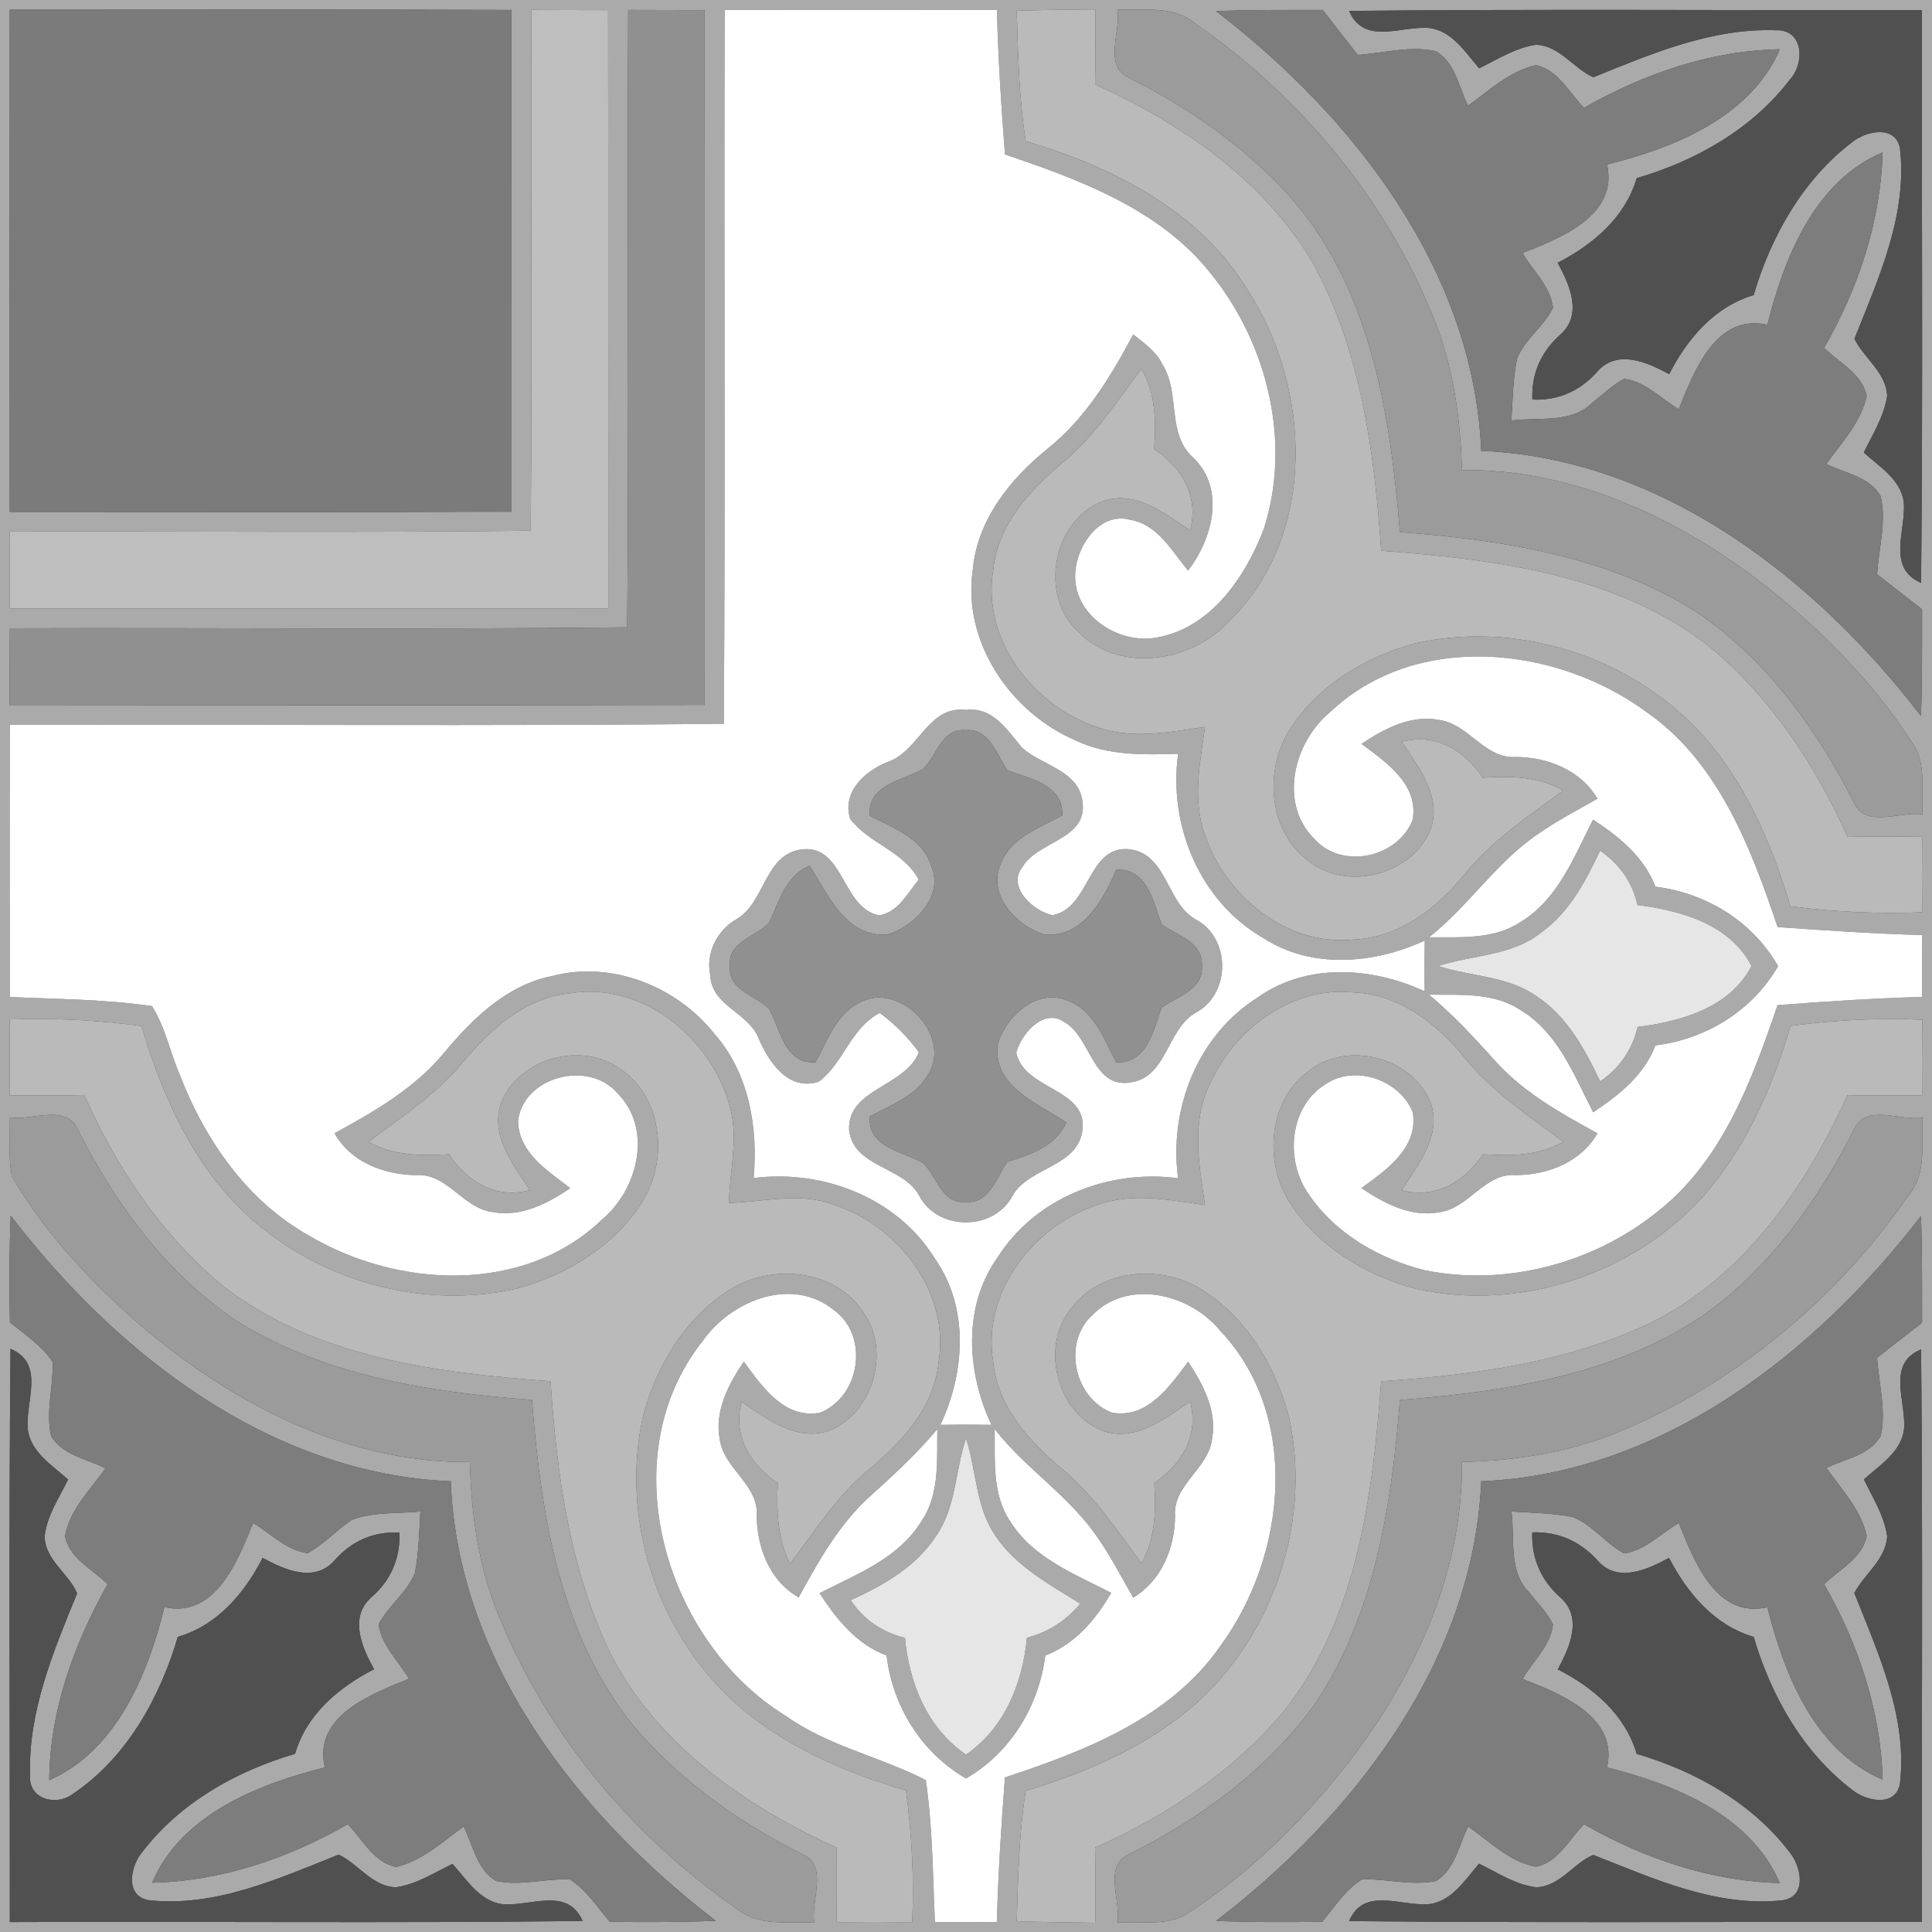 <?xml version="1.0" encoding="UTF-8" ?>
<!DOCTYPE svg PUBLIC "-//W3C//DTD SVG 1.1//EN" "http://www.w3.org/Graphics/SVG/1.1/DTD/svg11.dtd">
<svg xmlns="http://www.w3.org/2000/svg" width="200pt" height="200pt" viewBox="0 0 200 200" version="1.1">
<rect x="0" y="0" width="200" height="200" fill="#333333" stroke="none"/>
<g id="#aaaaaaff">
<path fill="#aaaaaa" opacity="1.00" d=" M 0.00 0.00 L 200.00 0.00 L 200.00 200.00 L 0.00 200.00 L 0.00 0.00 M 1.01 1.01 C 0.99 18.34 1.00 35.66 1.01 52.99 C 18.33 52.99 35.64 53.03 52.96 52.97 C 52.96 35.66 52.96 18.34 52.95 1.03 C 35.64 0.97 18.33 1.01 1.01 1.01 M 55.02 1.03 C 54.94 19.00 55.10 36.97 54.94 54.94 C 36.96 55.16 18.99 54.98 1.02 55.03 C 1.01 57.69 1.00 60.34 1.00 63.00 C 21.66 62.99 42.31 63.02 62.97 62.98 C 62.95 42.34 62.98 21.69 62.95 1.05 C 60.31 1.05 57.66 1.04 55.02 1.03 M 65.03 1.03 C 64.92 22.33 65.12 43.64 64.93 64.94 C 43.63 65.18 22.32 64.97 1.02 65.04 C 1.00 67.69 0.99 70.34 0.99 72.98 C 24.98 73.00 48.97 73.03 72.95 72.97 C 72.95 48.99 72.97 25.02 72.94 1.05 C 70.31 1.05 67.67 1.04 65.03 1.03 M 75.02 1.03 C 74.93 25.67 75.10 50.30 74.93 74.93 C 50.30 75.17 25.66 74.98 1.02 75.03 C 0.99 84.42 1.01 93.82 1.01 103.21 C 5.92 103.43 10.86 103.44 15.73 104.15 C 17.13 106.34 17.61 108.96 18.64 111.33 C 21.24 118.07 25.63 124.37 32.04 127.94 C 41.18 133.35 54.21 134.01 62.28 126.28 C 66.03 123.18 67.64 116.87 63.89 113.14 C 60.92 109.70 54.16 111.45 53.63 116.04 C 53.69 119.36 56.71 121.20 59.04 123.00 C 56.68 124.59 53.91 126.03 50.97 125.47 C 47.89 125.06 46.28 121.40 43.02 121.65 C 39.73 121.59 36.30 120.31 34.63 117.31 C 38.76 115.08 42.92 112.65 45.96 109.00 C 48.91 105.45 52.45 101.98 57.14 101.04 C 63.32 99.42 70.02 102.08 73.94 107.00 C 77.54 111.08 78.48 116.68 78.02 121.95 C 85.22 121.04 92.89 123.99 96.78 130.29 C 100.34 135.35 99.90 142.09 97.35 147.50 C 99.11 147.47 100.87 147.47 102.63 147.50 C 100.08 142.06 99.64 135.29 103.24 130.21 C 107.16 123.97 114.78 121.02 121.96 121.97 C 120.98 114.78 123.98 107.16 130.22 103.24 C 135.29 99.65 142.05 100.10 147.48 102.62 C 147.45 100.87 147.46 99.12 147.49 97.37 C 142.26 99.77 135.85 100.36 130.83 97.14 C 124.22 93.36 120.93 85.46 121.96 78.03 C 118.38 78.15 114.64 78.23 111.34 76.65 C 104.60 73.75 99.61 66.46 100.70 58.99 C 101.16 53.82 104.57 49.57 108.47 46.43 C 112.37 43.30 114.99 38.98 117.31 34.62 C 118.42 35.51 119.66 36.34 120.30 37.67 C 122.27 40.69 120.67 44.91 123.59 47.44 C 126.88 50.71 125.50 55.79 122.99 59.07 C 121.29 57.03 119.84 54.26 116.95 53.80 C 113.88 52.99 111.56 56.39 111.33 59.08 C 110.85 63.59 115.81 66.86 119.94 65.96 C 125.43 64.89 128.93 59.69 130.81 54.80 C 133.71 45.91 131.26 35.75 125.50 28.52 C 120.24 21.73 111.89 18.65 104.03 15.99 C 103.65 11.01 103.32 6.03 103.20 1.04 C 93.80 1.03 84.41 1.04 75.02 1.03 M 105.25 1.11 C 105.39 5.62 105.48 10.14 106.18 14.61 C 115.08 17.24 124.11 21.75 129.10 29.94 C 135.77 40.13 136.40 55.33 127.28 64.28 C 123.38 68.56 115.87 69.76 111.61 65.40 C 107.53 61.60 108.98 53.92 114.15 51.88 C 117.54 50.71 120.55 53.15 123.20 54.90 C 124.14 51.41 122.34 48.38 119.48 46.50 C 119.66 43.66 119.67 40.72 118.15 38.19 C 115.62 41.60 113.26 45.19 109.96 47.93 C 106.56 50.78 103.28 54.36 102.82 58.98 C 101.60 66.20 106.96 73.09 113.63 75.29 C 117.23 76.58 121.08 75.76 124.74 75.26 C 124.23 78.92 123.42 82.77 124.71 86.37 C 126.82 92.70 133.12 97.93 140.02 97.27 C 144.76 97.12 148.71 94.07 151.59 90.53 C 154.44 87.02 158.20 84.48 161.81 81.84 C 159.27 80.36 156.34 80.32 153.50 80.51 C 151.61 77.67 148.59 75.84 145.10 76.80 C 146.87 79.44 149.28 82.46 148.10 85.85 C 146.24 90.46 139.73 92.26 135.71 89.32 C 131.34 86.35 130.79 79.86 133.47 75.59 C 136.37 70.98 141.37 67.97 146.55 66.59 C 155.97 64.48 166.23 67.21 173.55 73.46 C 179.68 78.66 183.08 86.28 185.35 93.82 C 189.87 94.40 194.43 94.63 198.98 94.44 C 198.95 91.84 198.95 89.23 198.98 86.63 C 196.40 86.60 193.83 86.57 191.26 86.64 C 187.94 79.20 183.31 72.23 177.01 66.98 C 167.43 59.44 154.75 57.91 142.98 57.01 C 142.27 46.76 140.87 36.20 135.83 27.08 C 130.75 18.59 122.23 12.74 113.36 8.74 C 113.41 6.15 113.39 3.56 113.38 0.97 C 110.67 0.99 107.96 1.03 105.25 1.11 M 115.68 0.97 C 116.05 3.27 114.17 6.86 116.89 8.07 C 123.34 11.28 129.33 15.51 134.07 20.97 C 142.02 30.41 143.94 43.18 144.92 55.08 C 155.51 55.89 166.51 57.57 175.64 63.37 C 182.81 68.23 188.07 75.44 191.93 83.11 C 193.15 85.81 196.73 83.93 199.03 84.31 C 198.82 81.87 199.49 79.10 198.00 76.96 C 194.02 70.79 188.82 65.46 183.09 60.90 C 174.07 53.77 163.05 48.54 151.34 48.66 C 151.17 43.22 150.43 37.74 148.31 32.69 C 143.35 20.44 134.49 9.87 123.65 2.38 C 121.41 0.51 118.36 1.13 115.68 0.97 M 125.88 1.15 C 140.16 12.10 152.55 28.04 153.34 46.67 C 171.97 47.44 187.90 59.85 198.86 74.12 C 198.99 70.44 198.97 66.76 198.97 63.07 C 197.41 61.87 195.87 60.65 194.32 59.45 C 194.48 56.77 195.30 54.05 194.69 51.39 C 193.59 49.34 190.98 49.00 189.06 48.03 C 190.63 45.82 192.64 43.73 193.24 41.01 C 192.78 38.69 190.38 37.54 188.83 36.01 C 192.38 29.85 194.68 22.92 194.89 15.78 C 187.85 18.73 184.69 26.70 182.96 33.62 C 177.63 32.42 175.36 38.43 173.79 42.36 C 171.95 41.29 170.33 39.48 168.14 39.22 C 166.89 39.87 165.88 40.88 164.78 41.74 C 162.59 43.88 159.22 43.15 156.46 43.54 C 156.59 41.41 156.61 39.26 157.04 37.15 C 157.83 35.11 159.81 33.82 160.77 31.86 C 160.51 29.66 158.69 28.04 157.61 26.19 C 161.52 24.66 167.54 22.31 166.36 17.03 C 173.31 15.31 181.22 12.12 184.25 5.10 C 177.09 5.23 170.15 7.64 163.98 11.16 C 162.44 9.61 161.29 7.21 158.99 6.75 C 156.27 7.36 154.17 9.36 151.97 10.94 C 151.00 9.02 150.65 6.43 148.62 5.30 C 145.96 4.70 143.22 5.51 140.55 5.68 C 139.34 4.13 138.13 2.59 136.93 1.03 C 133.24 1.03 129.56 1.01 125.88 1.15 M 139.66 1.13 C 141.21 4.75 145.08 2.63 148.00 2.90 C 150.35 3.23 151.69 5.42 153.12 7.07 C 155.03 6.14 156.88 4.94 159.02 4.63 C 161.46 4.74 162.86 7.06 164.94 8.00 C 170.95 5.56 177.19 2.90 183.81 3.13 C 186.75 3.00 186.84 6.59 185.27 8.26 C 181.38 13.36 175.51 16.68 169.43 18.44 C 168.23 22.52 164.90 25.33 161.25 27.20 C 162.46 29.44 163.86 32.50 161.58 34.59 C 159.57 36.35 158.51 38.65 158.63 41.36 C 161.34 41.49 163.65 40.43 165.40 38.41 C 167.48 36.12 170.56 37.52 172.79 38.73 C 174.66 35.08 177.47 31.75 181.54 30.55 C 183.32 24.47 186.63 18.60 191.73 14.72 C 193.14 13.56 196.20 12.89 196.68 15.33 C 197.49 22.21 194.46 28.82 191.97 35.08 C 192.99 37.11 195.24 38.55 195.36 40.98 C 195.04 43.10 193.86 44.95 192.94 46.85 C 194.55 48.31 196.79 49.65 197.08 52.00 C 197.33 54.93 195.26 58.77 198.87 60.34 C 199.07 40.58 198.92 20.81 198.95 1.05 C 179.19 1.08 159.42 0.93 139.66 1.13 M 137.71 73.70 C 133.94 76.80 132.30 83.16 136.10 86.88 C 138.98 90.06 144.70 88.77 146.24 84.87 C 146.87 81.19 143.49 78.89 140.94 77.01 C 143.29 75.43 146.05 73.97 148.99 74.53 C 152.07 74.95 153.70 78.61 156.98 78.36 C 160.27 78.40 163.64 79.74 165.37 82.68 C 163.32 83.85 161.21 84.94 159.27 86.30 C 154.90 89.23 152.04 93.80 147.93 97.03 C 151.13 97.00 154.63 97.31 157.43 95.43 C 161.29 93.08 162.95 88.69 164.91 84.85 C 167.60 86.60 170.19 88.70 171.37 91.79 C 176.63 92.44 181.42 95.38 184.07 100.01 C 181.41 104.63 176.62 107.57 171.37 108.22 C 170.19 111.31 167.59 113.38 164.92 115.14 C 162.95 111.31 161.30 106.92 157.43 104.58 C 154.63 102.70 151.13 103.01 147.93 102.97 C 150.50 105.10 152.74 107.56 154.97 110.03 C 157.87 113.19 161.65 115.28 165.37 117.32 C 163.66 120.30 160.28 121.61 156.98 121.65 C 153.69 121.37 152.10 125.06 149.03 125.49 C 146.07 126.04 143.30 124.59 140.93 122.99 C 143.51 121.12 146.85 118.82 146.25 115.13 C 144.87 111.78 140.28 110.16 137.21 112.24 C 133.44 114.58 133.02 120.12 135.45 123.59 C 138.20 127.69 142.79 130.33 147.51 131.50 C 155.86 133.18 164.85 130.81 171.48 125.51 C 178.28 120.25 181.33 111.89 184.01 104.05 C 188.99 103.67 193.97 103.34 198.97 103.20 C 198.96 101.07 198.96 98.93 198.96 96.80 C 193.98 96.66 189.00 96.32 184.02 95.97 C 181.22 87.69 177.86 78.82 170.36 73.65 C 161.04 66.83 146.57 65.31 137.71 73.70 M 165.64 88.06 C 164.15 91.21 162.46 94.45 159.54 96.53 C 156.52 98.97 152.43 98.84 148.88 100.00 C 152.21 101.10 155.99 101.01 158.96 103.06 C 162.18 105.12 164.04 108.58 165.65 111.94 C 167.63 110.60 168.99 108.66 169.52 106.31 C 174.01 105.74 179.07 104.33 181.32 100.00 C 179.06 95.66 174.00 94.26 169.51 93.69 C 169.00 91.33 167.61 89.41 165.64 88.06 M 47.92 109.96 C 45.18 113.28 41.56 115.64 38.15 118.20 C 40.71 119.66 43.64 119.66 46.48 119.49 C 48.36 122.34 51.37 124.16 54.86 123.20 C 53.11 120.55 50.70 117.53 51.88 114.15 C 53.74 109.52 60.25 107.73 64.27 110.70 C 68.42 113.51 69.12 119.56 66.85 123.79 C 64.06 128.75 58.83 131.95 53.44 133.41 C 44.03 135.53 33.76 132.81 26.45 126.56 C 20.32 121.36 16.88 113.76 14.64 106.21 C 10.12 105.60 5.55 105.37 0.99 105.53 C 1.00 108.15 1.00 110.77 0.99 113.39 C 3.57 113.41 6.15 113.42 8.73 113.36 C 12.03 120.82 16.67 127.79 22.99 133.04 C 32.56 140.57 45.24 142.10 57.00 142.99 C 57.62 152.53 58.94 162.25 63.09 170.97 C 67.87 180.52 77.11 186.97 86.62 191.27 C 86.56 193.84 86.59 196.41 86.61 198.98 C 89.22 198.95 91.82 198.95 94.43 198.98 C 94.63 194.43 94.39 189.87 93.79 185.36 C 87.33 183.44 80.94 180.69 75.91 176.11 C 67.93 168.78 64.20 157.13 66.58 146.55 C 67.97 141.37 70.97 136.36 75.59 133.48 C 79.87 130.80 86.33 131.37 89.29 135.73 C 92.26 139.73 90.45 146.24 85.85 148.10 C 82.46 149.29 79.43 146.88 76.77 145.13 C 75.82 148.63 77.68 151.63 80.51 153.53 C 80.39 156.38 80.47 159.28 81.78 161.89 C 84.34 158.47 86.68 154.82 90.00 152.07 C 93.42 149.23 96.71 145.65 97.16 141.02 C 98.36 133.81 93.02 126.92 86.36 124.73 C 82.84 123.36 79.09 124.43 75.46 124.53 C 75.52 121.15 76.53 117.69 75.49 114.36 C 73.54 107.37 66.46 101.59 58.98 102.83 C 54.35 103.27 50.77 106.55 47.92 109.96 M 125.22 112.27 C 123.31 116.18 124.12 120.62 124.74 124.74 C 121.32 124.28 117.77 123.51 114.36 124.49 C 107.36 126.43 101.56 133.53 102.82 141.02 C 103.27 145.65 106.55 149.23 109.96 152.07 C 113.26 154.81 115.63 158.42 118.17 161.82 C 119.62 159.27 119.66 156.35 119.49 153.50 C 122.33 151.61 124.14 148.59 123.20 145.10 C 120.56 146.88 117.54 149.30 114.15 148.12 C 109.50 146.27 107.72 139.74 110.68 135.72 C 113.66 131.37 120.14 130.79 124.41 133.50 C 129.02 136.38 132.00 141.38 133.40 146.55 C 135.53 155.97 132.79 166.24 126.54 173.55 C 121.33 179.68 113.73 183.10 106.18 185.39 C 105.48 189.86 105.39 194.38 105.25 198.89 C 107.96 198.97 110.67 199.01 113.38 199.04 C 113.39 196.44 113.41 193.85 113.36 191.26 C 120.81 187.95 127.78 183.32 133.01 177.01 C 140.54 167.43 142.08 154.76 142.98 142.99 C 152.52 142.34 162.25 141.06 170.97 136.89 C 180.51 132.12 186.95 122.88 191.25 113.37 C 193.82 113.43 196.40 113.40 198.98 113.38 C 198.95 110.77 198.96 108.16 198.99 105.56 C 194.43 105.36 189.87 105.59 185.36 106.20 C 183.44 112.65 180.67 119.04 176.10 124.08 C 168.76 132.05 157.13 135.79 146.55 133.41 C 141.37 132.02 136.37 129.03 133.48 124.42 C 130.76 120.15 131.34 113.65 135.71 110.69 C 139.73 107.74 146.25 109.53 148.10 114.16 C 149.28 117.55 146.81 120.55 145.10 123.22 C 148.59 124.14 151.62 122.34 153.51 119.49 C 156.35 119.68 159.28 119.67 161.83 118.19 C 158.22 115.52 154.44 113.00 151.59 109.47 C 148.72 105.93 144.77 102.88 140.03 102.73 C 133.63 102.10 127.73 106.61 125.22 112.27 M 0.96 115.67 C 1.02 117.69 0.86 119.74 1.22 121.74 C 4.41 127.31 8.86 132.08 13.60 136.37 C 23.26 144.89 35.46 151.47 48.64 151.35 C 48.79 156.80 49.53 162.28 51.67 167.34 C 56.65 179.57 65.48 190.16 76.34 197.63 C 78.58 199.49 81.61 198.87 84.29 199.03 C 83.92 196.74 85.78 193.18 83.09 191.96 C 76.45 188.65 70.28 184.24 65.48 178.54 C 57.91 169.11 55.97 156.63 55.07 144.92 C 44.47 144.13 33.49 142.43 24.36 136.65 C 17.18 131.79 11.90 124.58 8.04 116.91 C 6.84 114.20 3.26 116.07 0.96 115.67 M 191.93 116.89 C 188.93 122.91 185.06 128.54 180.11 133.13 C 170.65 141.84 157.27 143.96 144.92 144.93 C 144.06 155.75 142.34 167.02 136.22 176.25 C 131.34 183.10 124.36 188.22 116.89 191.94 C 114.16 193.14 116.05 196.73 115.69 199.03 C 118.13 198.82 120.90 199.49 123.05 198.00 C 129.21 194.02 134.53 188.81 139.09 183.09 C 146.23 174.07 151.44 163.04 151.34 151.34 C 157.30 151.22 163.27 150.20 168.73 147.74 C 180.35 142.63 190.43 134.10 197.63 123.67 C 199.49 121.42 198.87 118.38 199.03 115.70 C 196.73 116.07 193.17 114.21 191.93 116.89 M 1.11 125.84 C 0.96 129.52 0.95 133.20 1.03 136.88 C 2.57 138.17 4.35 139.28 5.45 141.01 C 5.53 143.56 4.72 146.14 5.29 148.67 C 6.48 150.64 9.00 151.03 10.92 151.99 C 9.39 154.20 7.22 156.25 6.74 158.99 C 7.13 161.31 9.61 162.45 11.14 163.99 C 7.66 170.18 5.14 177.11 5.10 184.29 C 12.08 181.19 15.30 173.34 17.02 166.37 C 22.30 167.55 24.62 161.55 26.20 157.66 C 28.04 158.74 29.66 160.51 31.86 160.78 C 33.53 159.85 34.82 158.42 36.39 157.35 C 38.64 156.47 41.15 156.71 43.52 156.47 C 43.39 158.60 43.36 160.75 42.95 162.85 C 42.12 164.87 40.22 166.21 39.19 168.14 C 39.50 170.33 41.25 171.95 42.34 173.79 C 38.43 175.38 32.37 177.64 33.63 182.97 C 26.69 184.70 18.73 187.86 15.75 194.90 C 22.90 194.74 29.83 192.37 36.00 188.85 C 37.54 190.40 38.69 192.83 41.02 193.26 C 43.72 192.63 45.81 190.65 48.00 189.08 C 48.97 191.00 49.35 193.54 51.34 194.71 C 53.86 195.26 56.43 194.46 58.98 194.54 C 60.70 195.64 61.82 197.41 63.13 198.94 C 66.79 198.99 70.45 198.98 74.11 198.85 C 59.84 187.91 47.37 171.98 46.66 153.34 C 28.00 152.58 12.05 140.15 1.11 125.84 M 153.34 153.34 C 152.52 171.97 140.18 187.90 125.88 198.86 C 129.54 198.99 133.20 198.99 136.87 198.94 C 138.16 197.40 139.27 195.62 141.01 194.54 C 143.56 194.47 146.14 195.25 148.67 194.71 C 150.63 193.50 151.02 191.00 151.98 189.07 C 154.19 190.61 156.25 192.74 158.99 193.24 C 161.30 192.81 162.44 190.39 163.98 188.85 C 170.15 192.38 177.09 194.75 184.24 194.93 C 181.25 187.90 173.31 184.69 166.36 182.97 C 167.54 177.68 161.53 175.35 157.62 173.80 C 158.68 171.95 160.55 170.34 160.76 168.15 C 160.13 166.88 159.11 165.89 158.25 164.79 C 156.10 162.60 156.85 159.23 156.46 156.47 C 158.59 156.60 160.74 156.63 162.84 157.05 C 164.87 157.87 166.21 159.78 168.14 160.81 C 170.32 160.48 171.95 158.74 173.79 157.65 C 175.36 161.57 177.63 167.59 182.96 166.38 C 184.69 173.31 187.85 181.26 194.89 184.22 C 194.70 177.09 192.36 170.16 188.84 164.00 C 190.39 162.46 192.81 161.31 193.24 158.99 C 192.64 156.27 190.63 154.18 189.07 151.97 C 190.99 151.00 193.58 150.66 194.70 148.61 C 195.28 145.95 194.48 143.22 194.32 140.55 C 195.87 139.34 197.41 138.13 198.97 136.93 C 198.97 133.25 198.99 129.56 198.86 125.88 C 187.89 140.14 171.97 152.58 153.34 153.34 M 72.75 138.81 C 63.17 150.85 68.83 169.96 81.36 177.64 C 85.75 180.77 91.14 181.85 95.84 184.28 C 96.55 189.14 96.56 194.07 96.78 198.97 C 98.91 198.96 101.05 198.96 103.19 198.96 C 103.33 193.97 103.65 188.98 104.03 184.00 C 112.33 181.25 121.18 177.85 126.35 170.36 C 133.18 161.05 134.68 146.56 126.28 137.72 C 123.18 133.96 116.84 132.34 113.12 136.10 C 109.93 138.96 111.20 144.76 115.12 146.24 C 118.80 146.88 121.09 143.49 123.00 140.96 C 124.54 143.32 126.02 146.06 125.47 148.99 C 125.07 152.08 121.39 153.71 121.64 156.98 C 121.61 160.28 120.23 163.63 117.31 165.39 C 116.13 163.34 115.05 161.23 113.70 159.28 C 110.78 154.90 106.18 152.08 102.97 147.94 C 103.01 151.14 102.68 154.65 104.55 157.45 C 106.89 161.26 111.24 162.94 115.03 164.89 C 113.43 167.68 111.27 170.20 108.21 171.38 C 107.54 176.64 104.61 181.43 100.00 184.11 C 95.38 181.43 92.40 176.65 91.78 171.38 C 88.67 170.22 86.58 167.61 84.84 164.92 C 88.68 162.96 93.08 161.30 95.42 157.42 C 97.29 154.63 96.98 151.14 97.03 147.94 C 94.89 150.50 92.44 152.76 89.97 154.98 C 86.81 157.87 84.71 161.65 82.68 165.36 C 79.69 163.68 78.39 160.26 78.33 156.97 C 78.60 153.70 74.94 152.09 74.51 149.02 C 73.95 146.08 75.40 143.31 77.00 140.95 C 78.87 143.51 81.18 146.91 84.86 146.25 C 89.05 144.63 90.03 138.28 86.31 135.61 C 81.96 132.08 75.66 134.65 72.75 138.81 M 1.09 139.63 C 0.90 159.40 1.04 179.19 1.02 198.97 C 20.78 198.89 40.55 199.09 60.31 198.86 C 58.74 195.28 54.91 197.38 52.00 197.12 C 49.64 196.79 48.31 194.57 46.84 192.95 C 44.94 193.87 43.11 195.07 40.98 195.37 C 38.54 195.30 37.12 192.97 35.07 191.99 C 28.82 194.47 22.22 197.49 15.34 196.70 C 12.89 196.23 13.52 193.14 14.72 191.73 C 18.60 186.64 24.46 183.33 30.54 181.56 C 31.72 177.48 35.07 174.67 38.72 172.80 C 37.49 170.57 36.11 167.47 38.40 165.39 C 40.43 163.65 41.45 161.35 41.35 158.65 C 38.64 158.51 36.34 159.56 34.59 161.58 C 32.50 163.88 29.42 162.49 27.19 161.27 C 25.31 164.92 22.50 168.27 18.41 169.44 C 16.56 175.73 13.11 181.96 7.58 185.68 C 5.88 187.02 2.94 186.29 3.11 183.81 C 2.89 177.20 5.53 170.95 7.98 164.95 C 7.10 162.84 4.64 161.48 4.62 159.02 C 4.87 156.88 6.12 155.05 7.05 153.16 C 5.42 151.70 3.21 150.36 2.88 148.00 C 2.58 145.07 4.74 141.18 1.09 139.63 M 197.10 148.00 C 196.78 150.35 194.56 151.69 192.95 153.15 C 193.87 155.05 195.05 156.90 195.36 159.03 C 195.22 161.44 193.02 162.91 191.96 164.91 C 194.45 171.17 197.49 177.78 196.68 184.67 C 196.21 187.12 193.14 186.45 191.73 185.28 C 186.63 181.40 183.33 175.53 181.54 169.45 C 177.46 168.25 174.66 164.91 172.78 161.27 C 170.57 162.46 167.52 163.89 165.45 161.62 C 163.66 159.60 161.35 158.53 158.62 158.63 C 158.52 161.34 159.56 163.65 161.58 165.41 C 163.86 167.50 162.48 170.57 161.26 172.81 C 164.91 174.67 168.24 177.49 169.43 181.56 C 175.51 183.34 181.38 186.65 185.26 191.74 C 186.42 193.15 187.11 196.22 184.65 196.70 C 177.79 197.51 171.18 194.47 164.93 192.02 C 162.84 192.91 161.48 195.29 159.03 195.37 C 156.87 195.12 155.03 193.85 153.11 192.93 C 151.68 194.57 150.35 196.78 147.99 197.11 C 145.09 197.40 141.19 195.24 139.66 198.87 C 159.42 199.06 179.19 198.93 198.95 198.95 C 198.92 179.20 199.06 159.44 198.87 139.69 C 195.22 141.19 197.38 145.10 197.10 148.00 M 96.93 158.96 C 94.87 162.18 91.45 164.11 88.06 165.65 C 89.38 167.65 91.34 168.99 93.68 169.55 C 94.12 174.25 95.98 178.88 100.00 181.64 C 104.01 178.87 105.86 174.24 106.31 169.53 C 108.51 168.98 110.38 167.75 111.83 166.01 C 108.65 164.02 105.17 162.18 103.04 158.97 C 100.99 156.00 101.09 152.23 100.00 148.90 C 98.88 152.22 98.99 156.00 96.93 158.96 Z"/>
<path fill="#aaaaaa" opacity="1.00" d=" M 91.84 78.89 C 95.15 77.83 96.02 73.01 100.00 73.49 C 102.75 73.14 104.27 75.56 105.78 77.38 C 107.83 79.26 111.71 79.74 112.06 83.02 C 112.62 86.92 107.36 87.06 105.82 89.79 C 104.23 91.83 106.99 94.35 108.97 94.74 C 112.91 93.98 112.55 87.41 116.98 87.92 C 120.82 88.45 120.74 93.41 123.72 95.15 C 127.45 97.05 127.45 102.94 123.73 104.86 C 120.77 106.60 120.82 111.55 116.98 112.06 C 113.07 112.66 112.94 107.35 110.20 105.82 C 108.08 104.29 105.71 107.01 105.20 108.97 C 106.03 112.88 112.56 112.60 112.06 116.98 C 111.55 120.83 106.61 120.77 104.85 123.72 C 102.96 127.46 97.06 127.48 95.14 123.75 C 93.45 120.69 88.38 120.89 87.90 116.98 C 87.71 112.68 93.67 112.55 95.12 108.93 C 93.99 107.37 92.62 106.00 91.07 104.86 C 88.06 106.42 87.34 110.04 84.76 111.98 C 81.61 112.98 79.61 109.98 78.54 107.52 C 77.51 104.80 73.67 104.16 73.53 100.98 C 73.04 98.62 74.22 96.32 76.26 95.14 C 79.23 93.40 79.13 88.39 83.02 87.93 C 87.40 87.42 87.10 93.99 91.02 94.76 C 93.00 94.41 93.94 92.46 95.10 91.06 C 93.53 88.09 89.93 87.33 88.01 84.77 C 87.14 81.99 89.51 79.84 91.84 78.89 M 95.54 79.62 C 93.37 80.83 89.84 81.21 90.02 84.44 C 92.44 85.71 95.54 86.75 96.40 89.66 C 97.76 92.78 94.65 95.92 91.85 96.74 C 87.56 97.07 85.72 92.61 83.81 89.62 C 81.31 90.68 80.67 93.34 79.60 95.55 C 78.21 97.00 75.31 97.50 75.58 99.99 C 75.30 102.50 78.21 103.00 79.62 104.45 C 80.82 106.62 81.20 110.12 84.41 109.97 C 85.62 107.79 86.50 105.10 88.85 103.86 C 92.93 101.40 98.59 107.07 96.13 111.14 C 94.88 113.47 92.22 114.38 90.04 115.58 C 89.83 118.80 93.39 119.16 95.55 120.38 C 97.00 121.78 97.49 124.66 99.97 124.42 C 102.45 124.65 103.14 121.86 104.29 120.26 C 106.68 119.53 109.26 118.68 110.38 116.21 C 107.48 114.23 102.85 112.52 103.25 108.24 C 104.00 105.31 107.30 102.23 110.49 103.57 C 113.27 104.57 114.29 107.60 115.57 109.98 C 118.77 110.09 119.39 106.64 120.25 104.30 C 121.86 103.16 124.59 102.45 124.42 100.00 C 124.59 97.55 121.86 96.84 120.25 95.70 C 119.38 93.37 118.78 89.89 115.57 90.03 C 114.19 93.14 112.15 97.05 108.15 96.75 C 105.27 95.90 102.21 92.69 103.56 89.50 C 104.56 86.72 107.60 85.71 109.97 84.41 C 110.09 81.22 106.63 80.61 104.30 79.75 C 103.16 78.15 102.43 75.37 99.98 75.59 C 97.49 75.33 97.00 78.23 95.54 79.62 Z"/>
</g>
<g id="#7B7B7Bff">
<path fill="#7B7B7B" opacity="1.00" d=" M 1.01 1.01 C 18.33 1.01 35.64 0.97 52.95 1.03 C 52.96 18.34 52.96 35.66 52.96 52.97 C 35.64 53.03 18.33 52.99 1.01 52.99 C 1.00 35.66 0.99 18.34 1.01 1.01 Z"/>
</g>
<g id="#909090ff">
<path fill="#909090" opacity="1.00" d=" M 95.54 79.62 C 97.00 78.23 97.49 75.33 99.98 75.59 C 102.43 75.37 103.16 78.15 104.30 79.75 C 106.63 80.61 110.09 81.22 109.97 84.41 C 107.60 85.71 104.56 86.72 103.56 89.50 C 102.21 92.69 105.27 95.90 108.15 96.75 C 112.15 97.05 114.19 93.14 115.57 90.03 C 118.78 89.89 119.38 93.37 120.25 95.70 C 121.86 96.84 124.59 97.55 124.42 100.00 C 124.59 102.45 121.86 103.16 120.25 104.30 C 119.39 106.64 118.77 110.09 115.57 109.98 C 114.29 107.60 113.27 104.57 110.49 103.57 C 107.30 102.23 104.00 105.31 103.25 108.24 C 102.85 112.52 107.48 114.23 110.38 116.21 C 109.26 118.68 106.68 119.53 104.29 120.26 C 103.14 121.86 102.45 124.65 99.97 124.42 C 97.49 124.66 97.00 121.78 95.55 120.38 C 93.39 119.16 89.83 118.80 90.04 115.58 C 92.22 114.38 94.88 113.47 96.13 111.14 C 98.59 107.07 92.93 101.40 88.85 103.86 C 86.50 105.10 85.62 107.79 84.41 109.97 C 81.20 110.12 80.82 106.62 79.62 104.45 C 78.21 103.00 75.30 102.50 75.58 99.99 C 75.31 97.50 78.21 97.00 79.60 95.55 C 80.67 93.34 81.31 90.68 83.81 89.62 C 85.72 92.61 87.56 97.07 91.85 96.74 C 94.65 95.92 97.76 92.78 96.40 89.66 C 95.54 86.75 92.44 85.71 90.02 84.44 C 89.84 81.21 93.37 80.83 95.54 79.62 Z"/>
</g>
<g id="#909091ff">
<path fill="#909091" opacity="1.00" d=" M 65.03 1.03 C 67.67 1.04 70.31 1.05 72.94 1.05 C 72.97 25.02 72.95 48.99 72.95 72.97 C 48.97 73.03 24.98 73.00 0.99 72.98 C 0.99 70.34 1.00 67.69 1.02 65.04 C 22.32 64.97 43.63 65.18 64.93 64.94 C 65.12 43.64 64.92 22.33 65.03 1.03 Z"/>
</g>
<g id="#BABABAff">
<path fill="#BABABA" opacity="1.00" d=" M 105.25 1.11 C 107.96 1.03 110.67 0.99 113.38 0.97 C 113.39 3.56 113.41 6.15 113.36 8.74 C 122.23 12.74 130.75 18.59 135.83 27.08 C 140.87 36.20 142.27 46.76 142.98 57.01 C 154.75 57.91 167.43 59.44 177.01 66.98 C 183.31 72.23 187.94 79.20 191.26 86.64 C 193.83 86.57 196.40 86.60 198.98 86.63 C 198.95 89.23 198.95 91.84 198.98 94.44 C 194.43 94.63 189.87 94.40 185.35 93.82 C 183.08 86.28 179.68 78.66 173.55 73.46 C 166.23 67.21 155.97 64.48 146.55 66.59 C 141.37 67.97 136.37 70.98 133.47 75.59 C 130.79 79.86 131.34 86.35 135.71 89.32 C 139.73 92.26 146.24 90.46 148.10 85.85 C 149.28 82.46 146.87 79.44 145.10 76.80 C 148.59 75.84 151.61 77.67 153.50 80.51 C 156.34 80.32 159.27 80.36 161.81 81.84 C 158.20 84.48 154.44 87.02 151.59 90.53 C 148.71 94.07 144.76 97.12 140.02 97.27 C 133.12 97.93 126.82 92.70 124.71 86.37 C 123.42 82.77 124.23 78.92 124.74 75.26 C 121.08 75.76 117.23 76.58 113.63 75.29 C 106.96 73.09 101.60 66.20 102.82 58.98 C 103.28 54.36 106.56 50.78 109.96 47.93 C 113.26 45.19 115.62 41.60 118.15 38.19 C 119.67 40.72 119.66 43.66 119.48 46.50 C 122.34 48.38 124.14 51.41 123.20 54.90 C 120.55 53.15 117.54 50.71 114.15 51.88 C 108.98 53.92 107.53 61.60 111.61 65.40 C 115.87 69.76 123.38 68.56 127.28 64.28 C 136.40 55.33 135.77 40.13 129.10 29.94 C 124.11 21.75 115.08 17.24 106.18 14.61 C 105.48 10.14 105.39 5.62 105.25 1.11 Z"/>
<path fill="#BABABA" opacity="1.00" d=" M 47.92 109.96 C 50.77 106.55 54.35 103.27 58.98 102.83 C 66.46 101.59 73.54 107.37 75.49 114.36 C 76.53 117.69 75.52 121.15 75.46 124.53 C 79.09 124.43 82.84 123.36 86.36 124.73 C 93.02 126.92 98.36 133.81 97.16 141.02 C 96.71 145.65 93.42 149.23 90.00 152.07 C 86.68 154.82 84.34 158.47 81.78 161.89 C 80.47 159.28 80.39 156.38 80.51 153.53 C 77.68 151.63 75.82 148.63 76.77 145.13 C 79.43 146.88 82.46 149.29 85.85 148.10 C 90.45 146.24 92.26 139.73 89.29 135.73 C 86.33 131.37 79.87 130.80 75.59 133.48 C 70.97 136.36 67.97 141.37 66.58 146.55 C 64.20 157.13 67.93 168.78 75.91 176.11 C 80.94 180.69 87.33 183.44 93.79 185.36 C 94.39 189.87 94.63 194.43 94.43 198.98 C 91.82 198.95 89.22 198.95 86.61 198.98 C 86.59 196.41 86.56 193.84 86.62 191.27 C 77.11 186.97 67.87 180.52 63.09 170.97 C 58.94 162.25 57.62 152.53 57.00 142.99 C 45.24 142.10 32.56 140.57 22.99 133.04 C 16.67 127.79 12.03 120.82 8.73 113.36 C 6.15 113.42 3.57 113.41 0.99 113.39 C 1.00 110.77 1.00 108.15 0.99 105.53 C 5.55 105.37 10.12 105.60 14.64 106.21 C 16.88 113.76 20.32 121.36 26.45 126.56 C 33.76 132.81 44.03 135.53 53.44 133.41 C 58.83 131.95 64.06 128.75 66.85 123.79 C 69.12 119.56 68.42 113.51 64.27 110.70 C 60.25 107.73 53.74 109.52 51.88 114.15 C 50.70 117.53 53.11 120.55 54.86 123.20 C 51.37 124.16 48.36 122.34 46.48 119.49 C 43.64 119.66 40.71 119.66 38.15 118.20 C 41.56 115.64 45.18 113.28 47.92 109.96 Z"/>
<path fill="#BABABA" opacity="1.00" d=" M 125.22 112.27 C 127.73 106.61 133.63 102.10 140.03 102.73 C 144.77 102.88 148.72 105.93 151.59 109.47 C 154.44 113.00 158.22 115.52 161.83 118.19 C 159.28 119.67 156.35 119.68 153.51 119.49 C 151.62 122.34 148.59 124.14 145.10 123.22 C 146.81 120.55 149.28 117.55 148.10 114.16 C 146.25 109.53 139.73 107.74 135.71 110.69 C 131.34 113.65 130.76 120.15 133.48 124.42 C 136.37 129.03 141.37 132.02 146.55 133.41 C 157.13 135.79 168.76 132.05 176.10 124.08 C 180.67 119.04 183.44 112.65 185.36 106.20 C 189.87 105.59 194.43 105.36 198.99 105.56 C 198.96 108.16 198.95 110.77 198.98 113.38 C 196.40 113.40 193.82 113.43 191.25 113.37 C 186.95 122.88 180.51 132.12 170.97 136.89 C 162.25 141.06 152.52 142.34 142.98 142.99 C 142.08 154.76 140.54 167.43 133.01 177.01 C 127.78 183.32 120.81 187.95 113.36 191.26 C 113.41 193.85 113.39 196.44 113.38 199.04 C 110.67 199.01 107.96 198.97 105.25 198.89 C 105.39 194.38 105.48 189.86 106.18 185.39 C 113.73 183.10 121.33 179.68 126.54 173.55 C 132.79 166.24 135.53 155.97 133.40 146.55 C 132.00 141.38 129.02 136.38 124.41 133.50 C 120.14 130.79 113.66 131.37 110.68 135.72 C 107.72 139.74 109.50 146.27 114.15 148.12 C 117.54 149.30 120.56 146.88 123.20 145.10 C 124.14 148.59 122.33 151.61 119.49 153.50 C 119.66 156.35 119.62 159.27 118.17 161.82 C 115.63 158.42 113.26 154.81 109.96 152.07 C 106.55 149.23 103.27 145.65 102.82 141.02 C 101.56 133.53 107.36 126.43 114.36 124.49 C 117.77 123.51 121.32 124.28 124.74 124.74 C 124.12 120.62 123.31 116.18 125.22 112.27 Z"/>
</g>
<g id="#E6E6E6ff">
<path fill="#E6E6E6" opacity="1.00" d=" M 165.64 88.06 C 167.61 89.41 169.00 91.33 169.51 93.69 C 174.00 94.26 179.06 95.66 181.32 100.00 C 179.07 104.33 174.01 105.74 169.52 106.31 C 168.99 108.66 167.63 110.60 165.65 111.94 C 164.04 108.58 162.18 105.12 158.96 103.06 C 155.99 101.01 152.21 101.10 148.88 100.00 C 152.43 98.84 156.52 98.97 159.54 96.53 C 162.46 94.45 164.15 91.21 165.64 88.06 Z"/>
<path fill="#E6E6E6" opacity="1.00" d=" M 96.93 158.96 C 98.99 156.00 98.88 152.22 100.00 148.90 C 101.09 152.23 100.99 156.00 103.04 158.97 C 105.17 162.18 108.65 164.02 111.83 166.01 C 110.38 167.75 108.51 168.98 106.31 169.53 C 105.86 174.24 104.01 178.87 100.00 181.64 C 95.98 178.88 94.12 174.25 93.68 169.55 C 91.34 168.99 89.38 167.65 88.06 165.65 C 91.45 164.11 94.87 162.18 96.93 158.96 Z"/>
</g>
<g id="#BEBEBEff">
<path fill="#BEBEBE" opacity="1.00" d=" M 55.02 1.03 C 57.66 1.04 60.31 1.05 62.95 1.05 C 62.98 21.69 62.95 42.34 62.97 62.98 C 42.31 63.02 21.66 62.99 1.00 63.00 C 1.00 60.34 1.01 57.69 1.02 55.03 C 18.99 54.98 36.96 55.16 54.94 54.94 C 55.10 36.97 54.94 19.00 55.02 1.03 Z"/>
</g>
<g id="#9B9B9Bff">
<path fill="#9B9B9B" opacity="1.00" d=" M 115.68 0.97 C 118.36 1.13 121.41 0.51 123.65 2.38 C 134.49 9.87 143.35 20.44 148.31 32.69 C 150.43 37.74 151.17 43.22 151.34 48.66 C 163.05 48.54 174.07 53.77 183.09 60.90 C 188.82 65.46 194.02 70.79 198.00 76.96 C 199.49 79.10 198.82 81.87 199.03 84.31 C 196.73 83.93 193.15 85.81 191.93 83.11 C 188.07 75.44 182.81 68.23 175.64 63.37 C 166.51 57.57 155.51 55.89 144.92 55.08 C 143.94 43.18 142.02 30.41 134.07 20.97 C 129.33 15.51 123.34 11.28 116.89 8.07 C 114.17 6.86 116.05 3.27 115.68 0.97 Z"/>
<path fill="#9B9B9B" opacity="1.00" d=" M 0.96 115.67 C 3.26 116.07 6.84 114.20 8.04 116.91 C 11.90 124.58 17.18 131.79 24.36 136.65 C 33.49 142.43 44.47 144.13 55.07 144.92 C 55.97 156.63 57.91 169.11 65.48 178.54 C 70.28 184.24 76.45 188.65 83.09 191.96 C 85.78 193.18 83.92 196.74 84.29 199.03 C 81.61 198.87 78.58 199.49 76.34 197.63 C 65.48 190.16 56.65 179.57 51.67 167.34 C 49.53 162.28 48.79 156.80 48.64 151.35 C 35.46 151.47 23.26 144.89 13.60 136.37 C 8.86 132.08 4.41 127.31 1.22 121.74 C 0.86 119.74 1.02 117.69 0.96 115.67 Z"/>
<path fill="#9B9B9B" opacity="1.00" d=" M 191.93 116.89 C 193.17 114.21 196.73 116.07 199.03 115.70 C 198.87 118.38 199.49 121.42 197.63 123.67 C 190.43 134.10 180.35 142.63 168.73 147.74 C 163.27 150.20 157.30 151.22 151.34 151.34 C 151.44 163.04 146.23 174.07 139.09 183.09 C 134.53 188.81 129.21 194.02 123.05 198.00 C 120.90 199.49 118.13 198.82 115.69 199.03 C 116.05 196.73 114.16 193.14 116.89 191.94 C 124.36 188.22 131.34 183.10 136.22 176.25 C 142.34 167.02 144.06 155.75 144.92 144.93 C 157.27 143.96 170.65 141.84 180.11 133.13 C 185.06 128.54 188.93 122.91 191.93 116.89 Z"/>
</g>
<g id="#505050ff">
<path fill="#505050" opacity="1.00" d=" M 139.66 1.13 C 159.42 0.93 179.19 1.08 198.95 1.05 C 198.92 20.81 199.07 40.58 198.87 60.34 C 195.26 58.77 197.33 54.93 197.08 52.00 C 196.79 49.65 194.55 48.31 192.94 46.85 C 193.86 44.95 195.04 43.10 195.36 40.98 C 195.24 38.55 192.99 37.11 191.97 35.08 C 194.46 28.82 197.49 22.21 196.68 15.33 C 196.20 12.89 193.14 13.56 191.73 14.72 C 186.63 18.60 183.32 24.47 181.54 30.55 C 177.47 31.75 174.66 35.08 172.79 38.73 C 170.56 37.52 167.48 36.12 165.40 38.41 C 163.65 40.43 161.34 41.49 158.63 41.36 C 158.51 38.65 159.57 36.35 161.58 34.59 C 163.86 32.50 162.46 29.44 161.25 27.20 C 164.90 25.33 168.23 22.52 169.43 18.44 C 175.51 16.68 181.38 13.36 185.27 8.26 C 186.84 6.59 186.75 3.00 183.81 3.13 C 177.19 2.90 170.95 5.56 164.94 8.00 C 162.86 7.06 161.46 4.74 159.02 4.63 C 156.88 4.94 155.03 6.14 153.12 7.07 C 151.69 5.42 150.35 3.23 148.00 2.90 C 145.08 2.63 141.21 4.75 139.66 1.13 Z"/>
<path fill="#505050" opacity="1.00" d=" M 1.09 139.63 C 4.74 141.18 2.58 145.07 2.88 148.00 C 3.21 150.36 5.42 151.70 7.05 153.16 C 6.12 155.05 4.87 156.88 4.62 159.02 C 4.64 161.48 7.10 162.84 7.98 164.95 C 5.53 170.95 2.89 177.20 3.11 183.81 C 2.94 186.29 5.88 187.02 7.58 185.68 C 13.11 181.96 16.56 175.73 18.41 169.44 C 22.50 168.27 25.31 164.92 27.19 161.27 C 29.42 162.49 32.50 163.88 34.59 161.58 C 36.34 159.56 38.64 158.51 41.35 158.65 C 41.45 161.35 40.43 163.65 38.40 165.39 C 36.11 167.47 37.49 170.57 38.72 172.80 C 35.07 174.67 31.72 177.48 30.54 181.56 C 24.46 183.33 18.60 186.64 14.72 191.73 C 13.52 193.14 12.89 196.23 15.34 196.70 C 22.22 197.49 28.82 194.47 35.07 191.99 C 37.12 192.97 38.54 195.30 40.98 195.37 C 43.11 195.07 44.94 193.87 46.84 192.95 C 48.31 194.57 49.64 196.79 52.00 197.12 C 54.91 197.38 58.74 195.28 60.31 198.86 C 40.55 199.09 20.78 198.89 1.02 198.97 C 1.04 179.19 0.90 159.40 1.09 139.63 Z"/>
<path fill="#505050" opacity="1.00" d=" M 197.10 148.00 C 197.38 145.10 195.22 141.19 198.87 139.69 C 199.06 159.44 198.92 179.20 198.95 198.95 C 179.19 198.93 159.42 199.06 139.66 198.87 C 141.19 195.24 145.09 197.40 147.99 197.11 C 150.35 196.78 151.68 194.57 153.11 192.93 C 155.03 193.85 156.87 195.12 159.03 195.37 C 161.48 195.29 162.84 192.91 164.93 192.02 C 171.18 194.47 177.79 197.51 184.65 196.70 C 187.11 196.22 186.42 193.15 185.26 191.74 C 181.38 186.65 175.51 183.34 169.43 181.56 C 168.24 177.49 164.91 174.67 161.26 172.81 C 162.48 170.57 163.86 167.50 161.58 165.41 C 159.56 163.65 158.52 161.34 158.62 158.63 C 161.35 158.53 163.66 159.60 165.45 161.62 C 167.52 163.89 170.57 162.46 172.78 161.27 C 174.66 164.91 177.46 168.25 181.54 169.45 C 183.33 175.53 186.63 181.40 191.73 185.28 C 193.14 186.45 196.21 187.12 196.68 184.67 C 197.49 177.78 194.45 171.17 191.96 164.91 C 193.02 162.91 195.22 161.44 195.36 159.03 C 195.05 156.90 193.87 155.05 192.95 153.15 C 194.56 151.69 196.78 150.35 197.10 148.00 Z"/>
</g>
<g id="#7D7D7Dff">
<path fill="#7D7D7D" opacity="1.00" d=" M 125.88 1.15 C 129.56 1.01 133.24 1.03 136.93 1.03 C 138.13 2.59 139.34 4.13 140.55 5.68 C 143.22 5.51 145.96 4.70 148.62 5.30 C 150.65 6.43 151.00 9.02 151.97 10.94 C 154.17 9.36 156.27 7.36 158.99 6.75 C 161.29 7.21 162.44 9.61 163.98 11.16 C 170.15 7.64 177.09 5.23 184.25 5.10 C 181.22 12.12 173.31 15.31 166.36 17.03 C 167.54 22.31 161.52 24.66 157.61 26.19 C 158.69 28.04 160.51 29.66 160.77 31.86 C 159.81 33.82 157.83 35.11 157.04 37.15 C 156.61 39.26 156.59 41.41 156.46 43.54 C 159.22 43.15 162.59 43.88 164.78 41.74 C 165.88 40.88 166.89 39.87 168.14 39.22 C 170.33 39.48 171.95 41.29 173.79 42.36 C 175.36 38.43 177.63 32.42 182.96 33.62 C 184.69 26.70 187.85 18.73 194.89 15.78 C 194.68 22.92 192.38 29.85 188.83 36.01 C 190.38 37.54 192.78 38.69 193.24 41.01 C 192.64 43.73 190.63 45.82 189.06 48.03 C 190.98 49.00 193.59 49.34 194.69 51.39 C 195.30 54.05 194.48 56.77 194.32 59.45 C 195.87 60.65 197.41 61.87 198.97 63.07 C 198.97 66.76 198.99 70.44 198.86 74.12 C 187.90 59.85 171.97 47.44 153.34 46.67 C 152.55 28.04 140.16 12.10 125.88 1.15 Z"/>
<path fill="#7D7D7D" opacity="1.00" d=" M 1.11 125.84 C 12.05 140.15 28.00 152.58 46.66 153.34 C 47.37 171.98 59.84 187.91 74.11 198.85 C 70.45 198.98 66.79 198.99 63.13 198.94 C 61.82 197.41 60.70 195.64 58.98 194.54 C 56.43 194.46 53.86 195.26 51.34 194.71 C 49.35 193.54 48.97 191.00 48.00 189.08 C 45.81 190.65 43.72 192.63 41.02 193.26 C 38.69 192.83 37.54 190.40 36.00 188.85 C 29.83 192.37 22.90 194.74 15.75 194.90 C 18.73 187.86 26.69 184.70 33.63 182.97 C 32.37 177.64 38.43 175.38 42.34 173.79 C 41.25 171.95 39.50 170.33 39.19 168.14 C 40.22 166.21 42.12 164.87 42.95 162.85 C 43.36 160.75 43.39 158.60 43.52 156.47 C 41.15 156.71 38.64 156.47 36.39 157.35 C 34.82 158.42 33.53 159.85 31.86 160.78 C 29.66 160.51 28.04 158.74 26.20 157.66 C 24.62 161.55 22.30 167.55 17.02 166.37 C 15.30 173.34 12.08 181.19 5.10 184.29 C 5.14 177.11 7.66 170.18 11.14 163.99 C 9.61 162.45 7.13 161.31 6.74 158.99 C 7.22 156.25 9.39 154.20 10.92 151.99 C 9.00 151.03 6.48 150.64 5.29 148.67 C 4.72 146.14 5.53 143.56 5.45 141.01 C 4.35 139.28 2.57 138.17 1.03 136.88 C 0.95 133.20 0.96 129.52 1.11 125.84 Z"/>
<path fill="#7D7D7D" opacity="1.00" d=" M 153.34 153.34 C 171.97 152.58 187.89 140.14 198.86 125.88 C 198.99 129.56 198.97 133.25 198.97 136.93 C 197.41 138.13 195.87 139.34 194.32 140.55 C 194.48 143.22 195.28 145.95 194.70 148.61 C 193.58 150.66 190.99 151.00 189.07 151.97 C 190.63 154.18 192.64 156.27 193.24 158.99 C 192.81 161.31 190.39 162.46 188.84 164.00 C 192.36 170.16 194.70 177.09 194.89 184.22 C 187.85 181.26 184.69 173.31 182.96 166.38 C 177.63 167.59 175.36 161.57 173.79 157.65 C 171.95 158.74 170.32 160.48 168.14 160.81 C 166.21 159.78 164.87 157.87 162.84 157.05 C 160.74 156.63 158.59 156.60 156.46 156.47 C 156.85 159.23 156.10 162.60 158.25 164.79 C 159.11 165.89 160.13 166.88 160.76 168.15 C 160.55 170.34 158.68 171.95 157.62 173.80 C 161.53 175.35 167.54 177.68 166.36 182.97 C 173.31 184.69 181.25 187.90 184.24 194.93 C 177.09 194.75 170.15 192.38 163.98 188.85 C 162.44 190.39 161.30 192.81 158.99 193.24 C 156.25 192.74 154.19 190.61 151.98 189.07 C 151.02 191.00 150.63 193.50 148.67 194.71 C 146.14 195.25 143.56 194.47 141.01 194.54 C 139.27 195.62 138.16 197.40 136.87 198.94 C 133.20 198.99 129.54 198.99 125.88 198.86 C 140.18 187.90 152.52 171.97 153.34 153.34 Z"/>
</g>
<g id="#ffffffff">
<path fill="#ffffff" opacity="1.00" d=" M 75.02 1.03 C 84.41 1.04 93.80 1.03 103.20 1.04 C 103.32 6.03 103.65 11.01 104.03 15.99 C 111.89 18.65 120.24 21.73 125.50 28.52 C 131.26 35.75 133.71 45.91 130.81 54.80 C 128.93 59.69 125.43 64.89 119.94 65.96 C 115.81 66.86 110.85 63.59 111.33 59.08 C 111.56 56.39 113.88 52.99 116.95 53.80 C 119.84 54.26 121.29 57.03 122.99 59.07 C 125.50 55.79 126.88 50.71 123.59 47.44 C 120.67 44.91 122.27 40.69 120.30 37.67 C 119.66 36.34 118.42 35.51 117.31 34.62 C 114.99 38.98 112.37 43.30 108.47 46.43 C 104.57 49.57 101.16 53.82 100.70 58.99 C 99.61 66.46 104.60 73.75 111.34 76.65 C 114.64 78.23 118.38 78.15 121.96 78.03 C 120.93 85.46 124.22 93.36 130.83 97.14 C 135.85 100.36 142.26 99.77 147.49 97.37 C 147.46 99.12 147.45 100.87 147.48 102.62 C 142.05 100.10 135.29 99.65 130.22 103.24 C 123.98 107.16 120.98 114.78 121.96 121.97 C 114.78 121.02 107.16 123.97 103.24 130.21 C 99.64 135.29 100.08 142.06 102.63 147.50 C 100.87 147.47 99.11 147.47 97.35 147.50 C 99.90 142.09 100.34 135.35 96.78 130.29 C 92.89 123.99 85.22 121.04 78.02 121.95 C 78.48 116.68 77.54 111.08 73.94 107.00 C 70.02 102.08 63.32 99.42 57.14 101.04 C 52.45 101.98 48.91 105.45 45.96 109.00 C 42.92 112.65 38.76 115.08 34.63 117.31 C 36.30 120.31 39.73 121.59 43.02 121.65 C 46.28 121.40 47.89 125.06 50.97 125.47 C 53.91 126.03 56.68 124.59 59.04 123.00 C 56.71 121.20 53.69 119.36 53.63 116.04 C 54.16 111.45 60.92 109.70 63.89 113.14 C 67.64 116.87 66.03 123.18 62.28 126.28 C 54.21 134.01 41.18 133.35 32.04 127.94 C 25.63 124.37 21.24 118.07 18.64 111.33 C 17.61 108.96 17.13 106.34 15.73 104.15 C 10.86 103.44 5.92 103.43 1.01 103.21 C 1.01 93.82 0.99 84.42 1.02 75.03 C 25.66 74.98 50.30 75.17 74.93 74.93 C 75.10 50.30 74.93 25.67 75.02 1.03 M 91.84 78.89 C 89.51 79.84 87.14 81.99 88.01 84.77 C 89.93 87.33 93.53 88.09 95.10 91.06 C 93.94 92.46 93.00 94.41 91.02 94.76 C 87.10 93.99 87.40 87.42 83.02 87.93 C 79.13 88.39 79.23 93.40 76.26 95.14 C 74.22 96.32 73.04 98.62 73.53 100.98 C 73.67 104.16 77.51 104.80 78.54 107.52 C 79.61 109.98 81.61 112.98 84.76 111.98 C 87.34 110.04 88.06 106.42 91.07 104.86 C 92.62 106.00 93.99 107.37 95.12 108.93 C 93.67 112.55 87.71 112.68 87.90 116.98 C 88.38 120.89 93.45 120.69 95.14 123.75 C 97.06 127.48 102.96 127.46 104.85 123.72 C 106.61 120.77 111.55 120.83 112.06 116.98 C 112.56 112.60 106.03 112.88 105.20 108.97 C 105.71 107.01 108.08 104.29 110.20 105.82 C 112.94 107.35 113.07 112.66 116.98 112.06 C 120.82 111.55 120.77 106.60 123.73 104.86 C 127.45 102.94 127.45 97.05 123.72 95.15 C 120.74 93.41 120.82 88.45 116.98 87.92 C 112.55 87.41 112.91 93.98 108.97 94.74 C 106.99 94.35 104.23 91.83 105.82 89.79 C 107.36 87.06 112.62 86.92 112.06 83.02 C 111.71 79.74 107.83 79.26 105.78 77.38 C 104.27 75.56 102.75 73.14 100.00 73.49 C 96.02 73.01 95.15 77.83 91.84 78.89 Z"/>
<path fill="#ffffff" opacity="1.00" d=" M 137.71 73.70 C 146.57 65.31 161.04 66.83 170.36 73.65 C 177.86 78.82 181.22 87.69 184.02 95.97 C 189.00 96.32 193.98 96.66 198.96 96.80 C 198.96 98.93 198.96 101.07 198.97 103.20 C 193.97 103.34 188.99 103.67 184.01 104.05 C 181.33 111.89 178.28 120.25 171.48 125.51 C 164.85 130.81 155.86 133.18 147.51 131.50 C 142.79 130.33 138.20 127.69 135.45 123.59 C 133.02 120.12 133.44 114.58 137.21 112.24 C 140.28 110.16 144.87 111.78 146.25 115.13 C 146.85 118.82 143.51 121.12 140.93 122.99 C 143.30 124.59 146.07 126.04 149.03 125.49 C 152.10 125.06 153.69 121.37 156.98 121.65 C 160.28 121.61 163.66 120.30 165.37 117.32 C 161.65 115.28 157.87 113.19 154.97 110.03 C 152.74 107.56 150.50 105.10 147.93 102.97 C 151.13 103.01 154.63 102.70 157.43 104.58 C 161.30 106.92 162.95 111.31 164.92 115.14 C 167.59 113.38 170.19 111.31 171.37 108.22 C 176.62 107.57 181.41 104.63 184.07 100.01 C 181.42 95.38 176.63 92.44 171.37 91.79 C 170.19 88.70 167.60 86.60 164.91 84.85 C 162.95 88.69 161.29 93.08 157.43 95.43 C 154.63 97.31 151.13 97.00 147.93 97.03 C 152.04 93.80 154.90 89.23 159.27 86.30 C 161.21 84.94 163.32 83.85 165.37 82.68 C 163.64 79.74 160.27 78.40 156.98 78.36 C 153.70 78.61 152.07 74.95 148.99 74.53 C 146.05 73.97 143.29 75.43 140.94 77.01 C 143.49 78.89 146.87 81.19 146.24 84.87 C 144.70 88.77 138.98 90.06 136.10 86.88 C 132.30 83.16 133.94 76.80 137.71 73.70 Z"/>
<path fill="#ffffff" opacity="1.00" d=" M 72.75 138.81 C 75.66 134.65 81.96 132.08 86.31 135.61 C 90.03 138.28 89.05 144.63 84.86 146.25 C 81.18 146.91 78.87 143.51 77.00 140.95 C 75.40 143.31 73.95 146.08 74.51 149.02 C 74.94 152.09 78.60 153.70 78.33 156.97 C 78.39 160.26 79.69 163.68 82.68 165.36 C 84.71 161.65 86.81 157.87 89.97 154.98 C 92.44 152.76 94.89 150.50 97.03 147.94 C 96.98 151.14 97.29 154.63 95.42 157.42 C 93.08 161.30 88.68 162.96 84.84 164.92 C 86.58 167.61 88.67 170.22 91.78 171.38 C 92.40 176.65 95.38 181.43 100.00 184.11 C 104.61 181.43 107.54 176.64 108.21 171.38 C 111.27 170.20 113.43 167.68 115.03 164.89 C 111.24 162.94 106.89 161.26 104.55 157.45 C 102.68 154.65 103.01 151.14 102.97 147.94 C 106.18 152.08 110.78 154.90 113.70 159.28 C 115.05 161.23 116.13 163.34 117.31 165.39 C 120.23 163.63 121.61 160.28 121.64 156.98 C 121.39 153.71 125.07 152.08 125.47 148.99 C 126.02 146.06 124.54 143.32 123.00 140.96 C 121.09 143.49 118.80 146.88 115.12 146.24 C 111.20 144.76 109.93 138.96 113.12 136.10 C 116.84 132.34 123.18 133.96 126.28 137.72 C 134.68 146.56 133.18 161.05 126.35 170.36 C 121.18 177.85 112.33 181.25 104.03 184.00 C 103.65 188.98 103.33 193.97 103.19 198.96 C 101.05 198.96 98.91 198.96 96.78 198.97 C 96.56 194.07 96.55 189.14 95.84 184.28 C 91.14 181.85 85.75 180.77 81.36 177.64 C 68.83 169.96 63.17 150.85 72.75 138.81 Z"/>
</g>
</svg>
